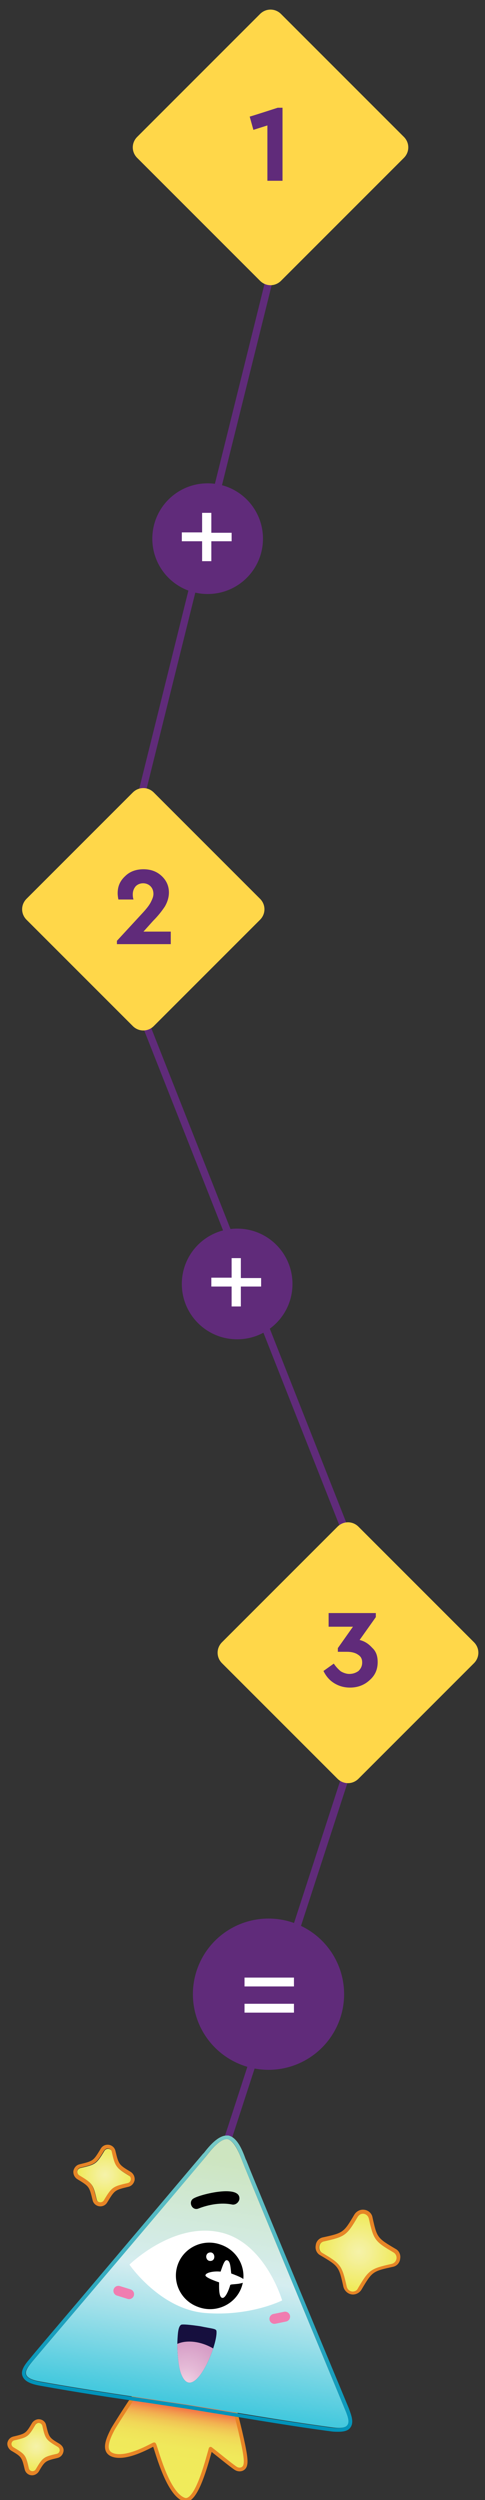<?xml version="1.0" encoding="utf-8"?>
<!-- Generator: Adobe Illustrator 25.0.1, SVG Export Plug-In . SVG Version: 6.00 Build 0)  -->
<svg version="1.1" id="Layer_1" xmlns="http://www.w3.org/2000/svg" xmlns:xlink="http://www.w3.org/1999/xlink" x="0px" y="0px"
	 viewBox="0 0 131.5 677.6" style="enable-background:new 0 0 131.5 677.6;" xml:space="preserve">
<rect x="0" y="0" width="131.5" height="677.6" fill="#333333" stroke="none"/>
<style type="text/css">
	.st0{fill:#602B7A;}
	.st1{fill:#FFD749;}
	.st2{fill:#FFFFFF;}
	.st3{fill:url(#SVGID_1_);stroke:#E78526;stroke-width:1.012;stroke-linejoin:round;stroke-miterlimit:10;}
	.st4{fill:url(#SVGID_2_);}
	.st5{fill:url(#SVGID_3_);}
	.st6{fill:none;stroke:#F07DB0;stroke-width:2.697;stroke-linecap:round;stroke-miterlimit:10;}
	.st7{stroke:#000000;stroke-width:1.01;stroke-miterlimit:10;}
	.st8{fill:url(#SVGID_4_);}
	.st9{fill:#E78526;}
	.st10{fill:url(#SVGID_5_);}
	.st11{fill:url(#SVGID_6_);}
	.st12{fill:#160F3E;}
	.st13{clip-path:url(#SVGID_8_);fill:url(#SVGID_9_);}
</style>
<polygon class="st0" points="56.3,599.8 54.4,599.2 94.3,476.3 94.3,419.2 36.3,272.2 36.4,219.2 72.9,72.2 74.8,72.7 38.3,219.6 
	38.3,271.8 96.3,418.8 96.3,476.8 "/>
<path class="st1" d="M76.2,3.8l33.3,33.3c1.6,1.6,1.6,4.1,0,5.7L76.2,76.1c-1.6,1.6-4.1,1.6-5.7,0L37.2,42.8c-1.6-1.6-1.6-4.1,0-5.7
	L70.5,3.8C72.1,2.2,74.6,2.2,76.2,3.8z"/>
<path class="st0" d="M75.3,29.2h1.3V49h-4.1V34l-3.8,1.2l-1-3.6C67.9,31.6,75.3,29.2,75.3,29.2z"/>
<path class="st1" d="M41.7,214.8l28.8,28.8c1.6,1.6,1.6,4.1,0,5.7l-28.8,28.8c-1.6,1.6-4.1,1.6-5.7,0L7.2,249.3
	c-1.6-1.6-1.6-4.1,0-5.7L36,214.8C37.6,213.2,40.1,213.2,41.7,214.8z"/>
<path class="st0" d="M38.9,252.5h7.4v3.4H31.7V255l7.1-7.7c1-1.1,1.7-2,2.1-2.8c0.4-0.8,0.7-1.5,0.7-2.2c0-0.9-0.3-1.6-0.8-2.1
	s-1.2-0.8-2-0.8s-1.5,0.3-2,0.8c-0.5,0.6-0.8,1.3-0.8,2.2c0,0.3,0,0.8,0.2,1.4h-4.1c-0.1-0.5-0.2-1.1-0.2-1.7c0-1.8,0.6-3.3,2-4.6
	c1.3-1.3,3-1.9,5-1.9s3.6,0.6,4.9,1.8c1.3,1.2,2,2.7,2,4.5c0,1.3-0.4,2.6-1.1,3.8c-0.8,1.2-1.8,2.5-3.2,3.9L38.9,252.5L38.9,252.5z"
	/>
<path class="st1" d="M97.2,413.8l31.3,31.3c1.6,1.6,1.6,4.1,0,5.7l-31.3,31.3c-1.6,1.6-4.1,1.6-5.7,0l-31.3-31.3
	c-1.6-1.6-1.6-4.1,0-5.7l31.3-31.3C93.1,412.2,95.6,412.2,97.2,413.8z"/>
<path class="st0" d="M102.4,450.5c0,2-0.7,3.6-2.2,4.9c-1.4,1.3-3.2,2-5.3,2c-1.6,0-3-0.4-4.3-1.2c-1.3-0.8-2.2-1.9-2.9-3.3l2.8-2
	c0.6,0.9,1.3,1.6,1.9,2.1c0.7,0.4,1.5,0.7,2.3,0.7c1,0,1.8-0.3,2.5-0.8c0.6-0.6,1-1.3,1-2.3c0-0.9-0.3-1.6-1.1-2.1
	c-0.7-0.5-1.7-0.8-3-0.8h-2.5v-1l4.1-5.8h-6.6v-3.7h12.8v1.1l-4.4,6.2c1.3,0.3,2.4,1,3.4,2.1C102,447.6,102.4,448.9,102.4,450.5
	L102.4,450.5z"/>
<path class="st0" d="M64.3,333L64.3,333c8.3,0,15,6.7,15,15l0,0c0,8.3-6.7,15-15,15l0,0c-8.3,0-15-6.7-15-15l0,0
	C49.3,339.7,56,333,64.3,333z"/>
<path class="st2" d="M70.8,348.7h-5.5v5.4h-2.5v-5.4h-5.5v-2.4h5.5V341h2.5v5.4h5.5V348.7z"/>
<path class="st0" d="M56.3,131L56.3,131c8.3,0,15,6.7,15,15l0,0c0,8.3-6.7,15-15,15l0,0c-8.3,0-15-6.7-15-15l0,0
	C41.3,137.7,48,131,56.3,131z"/>
<path class="st2" d="M62.8,146.7h-5.5v5.4h-2.5v-5.4h-5.5v-2.4h5.5V139h2.5v5.4h5.5V146.7z"/>
<circle class="st0" cx="72.8" cy="540.5" r="20.5"/>
<path class="st2" d="M66.3,536h13.4v2.4H66.3C66.3,538.3,66.3,536,66.3,536z M66.3,543.1h13.4v2.4H66.3V543.1z"/>
<g>
	<g>
		
			<linearGradient id="SVGID_1_" gradientUnits="userSpaceOnUse" x1="74.057" y1="27.182" x2="74.057" y2="59.08" gradientTransform="matrix(0.988 0.155 0.155 -0.988 -31.427 692.308)">
			<stop  offset="0.162" style="stop-color:#F0EB5B"/>
			<stop  offset="0.424" style="stop-color:#F0E95B"/>
			<stop  offset="0.519" style="stop-color:#F0E259"/>
			<stop  offset="0.586" style="stop-color:#F1D757"/>
			<stop  offset="0.641" style="stop-color:#F1C654"/>
			<stop  offset="0.687" style="stop-color:#F2B050"/>
			<stop  offset="0.728" style="stop-color:#F2954C"/>
			<stop  offset="0.76" style="stop-color:#F37A47"/>
		</linearGradient>
		<path class="st3" d="M63.3,651.8c0.6,2.1,1.3,4.9,1.9,7.4c1.3,5.6,1.6,7.8,1.3,8.9c-0.3,1.3-1.7,1.5-2.6,0.9c-1.5-1-5.1-4-6.8-5.3
			c-1.1,3.9-3.9,14.8-7.1,13.8c-4.8-1.6-7.8-14.7-8.2-15c-0.2-0.1-7.2,4.3-11.2,2.9c-2.9-1-1.3-4.5,0-7c0.8-1.4,3.5-5.6,4.5-7.1
			c2.8-4.1,5.4-7.5,5.4-7.5L63.3,651.8z"/>
		<g>
			<g>
				
					<linearGradient id="SVGID_2_" gradientUnits="userSpaceOnUse" x1="88.65" y1="-105.738" x2="87.901" y2="-6.085" gradientTransform="matrix(0.988 0.155 0.155 -0.988 -25.519 565.759)">
					<stop  offset="0.101" style="stop-color:#005A88"/>
					<stop  offset="0.115" style="stop-color:#006792"/>
					<stop  offset="0.141" style="stop-color:#0088AE"/>
					<stop  offset="0.171" style="stop-color:#00B7D5"/>
					<stop  offset="0.205" style="stop-color:#0FBBD7"/>
					<stop  offset="0.541" style="stop-color:#9CDFE9"/>
					<stop  offset="0.687" style="stop-color:#D5EDF0"/>
					<stop  offset="1" style="stop-color:#CDE5C0"/>
				</linearGradient>
				<path class="st4" d="M93.6,653.2c-3-7.3-26-62.6-27.8-67.2c-0.7-1.8-2.1-5.7-4.1-6.2c-2.1-0.2-4.6,3.1-5.8,4.6
					c-3.1,3.8-41.9,49.4-47,55.5c-2,2.4-3.7,4.6,2.1,5.6c14,2.5,26.2,4.2,39.5,6.2c13.3,2.1,25.4,4.3,39.5,6.2
					C95.8,658.7,94.8,656.1,93.6,653.2z"/>
				<g>
					
						<linearGradient id="SVGID_3_" gradientUnits="userSpaceOnUse" x1="50.233" y1="23.969" x2="61.855" y2="98.059" gradientTransform="matrix(1 0 0 -1 0 676.929)">
						<stop  offset="0" style="stop-color:#0093BA"/>
						<stop  offset="1" style="stop-color:#7ACBC7"/>
					</linearGradient>
					<path class="st5" d="M61.5,579.8c0.1,0,0.1,0,0.2,0c2.1,0.5,3.4,4.4,4.1,6.2c1.8,4.6,24.8,59.9,27.8,67.2
						c1,2.5,1.9,4.9-1.9,4.9c-0.5,0-1.1,0-1.8-0.1c-14.1-1.9-26.2-4-39.5-6.2c-13.3-2-25.5-3.7-39.5-6.2c-5.8-1.1-4.1-3.3-2.1-5.6
						c5.1-6,43.9-51.6,47-55.5C57,583,59.4,579.8,61.5,579.8 M61.5,578.8c-2.4,0-4.8,2.9-6.2,4.7l-0.3,0.3
						c-2.1,2.5-20.1,23.8-33.3,39.4c-6.7,7.9-12,14.1-13.6,16.1c-1.2,1.4-2.6,3.1-2,4.7c0.5,1.3,1.9,2.1,4.7,2.6
						c10.5,1.9,19.8,3.3,29.6,4.7c3.3,0.5,6.6,1,9.9,1.5c3.3,0.5,6.6,1.1,9.9,1.6c9.8,1.6,19.1,3.2,29.6,4.6c0.7,0.1,1.4,0.1,2,0.1
						c1.7,0,2.8-0.4,3.3-1.3c0.9-1.4,0.1-3.3-0.5-5c-1-2.4-4.1-9.9-8.1-19.5c-7.8-18.8-18.5-44.6-19.7-47.7l-0.2-0.4
						c-0.8-2.2-2.2-5.9-4.7-6.4h-0.1h-0.1C61.7,578.8,61.6,578.8,61.5,578.8L61.5,578.8z"/>
				</g>
			</g>
		</g>
		<g>
			<path d="M52.6,595.8c1.9-1.1,12.8-3.8,12.3,0.3c-0.2,0.9-1.1,1.6-2,1.4c-2.9-0.6-6.3,0-9.1,1.1C52,599.3,50.9,596.6,52.6,595.8
				L52.6,595.8z"/>
		</g>
		<g>
			<line class="st6" x1="32.1" y1="620.9" x2="35" y2="621.8"/>
			<line class="st6" x1="74.4" y1="628.5" x2="77.3" y2="627.9"/>
		</g>
		<g>
			<path class="st2" d="M35.1,613.8c0,0,8.3,12.1,20.5,13.1s20.9-3.4,20.9-3.4s-4.8-16.4-17.5-18.6
				C46.5,602.6,35.1,613.8,35.1,613.8z"/>
			<path class="st7" d="M65,619.8c-1.6,4.4-6.6,6.7-11.1,5c-4.5-1.6-6.8-6.5-5.2-10.9s6.6-6.7,11.1-5
				C64.3,610.5,66.6,615.4,65,619.8z"/>
			<path class="st2" d="M59.4,618.6c0,1.4-0.1,3.9,0.8,4.2c0.9,0.3,1.9-2.3,2.2-3.4c0.1-0.3,0.5-0.2,2.2-0.4
				c1.3-0.2,1.8-0.5,1.8-0.7c0.1-0.6-1.8-1.4-3.7-2.1c-0.2-1.5-0.2-3.5-1.2-3.6c-0.7-0.1-1.2,1.8-1.7,3.1c-1.7-0.2-4,0.2-4.1,1
				C55.7,617.4,59.4,618.6,59.4,618.6z"/>
			<path class="st2" d="M56.9,610.5c-1.5,0.2-1.2,2.5,0.3,2.3C58.6,612.6,58.3,610.3,56.9,610.5z"/>
		</g>
		<g>
			
				<radialGradient id="SVGID_4_" cx="-1807.103" cy="2295.094" r="10.2" gradientTransform="matrix(0.988 -0.154 -0.154 -0.988 2236.166 2599.554)" gradientUnits="userSpaceOnUse">
				<stop  offset="0" style="stop-color:#F5F2A9"/>
				<stop  offset="0.274" style="stop-color:#F4F098"/>
				<stop  offset="0.815" style="stop-color:#F1EC6C"/>
				<stop  offset="1" style="stop-color:#F0EB5B"/>
			</radialGradient>
			<path class="st8" d="M87.8,607.5c5.8-1.3,6.2-1.6,9.2-6.7c0.8-1.3,2.7-1,3.1,0.5c1.3,5.8,1.6,6.2,6.7,9.2c1.3,0.8,1,2.7-0.5,3.1
				c-5.8,1.3-6.2,1.6-9.2,6.7c-0.8,1.3-2.7,1-3.1-0.5c-1.3-5.8-1.6-6.2-6.7-9.2C86.1,609.8,86.4,607.8,87.8,607.5z"/>
			<g>
				<path class="st9" d="M98.4,600c0.7,0,1.4,0.5,1.6,1.3c1.3,5.8,1.6,6.2,6.7,9.2c1.3,0.8,1,2.7-0.5,3.1c-5.8,1.3-6.2,1.6-9.2,6.7
					c-0.3,0.6-0.9,0.8-1.4,0.8c-0.7,0-1.4-0.5-1.6-1.3c-1.3-5.8-1.6-6.2-6.7-9.2c-1.3-0.8-1-2.7,0.5-3.1c5.8-1.3,6.2-1.6,9.2-6.7
					C97.3,600.2,97.9,600,98.4,600 M98.4,598.9L98.4,598.9c-0.9,0-1.8,0.5-2.3,1.3c-2.9,4.9-3,5-8.5,6.2c-1.1,0.2-1.9,1.1-2,2.2
					c-0.2,1.1,0.3,2.2,1.3,2.7c4.9,2.9,5,3,6.2,8.5c0.3,1.2,1.4,2.1,2.6,2.1c0.9,0,1.8-0.5,2.3-1.3c2.9-4.9,3-5,8.5-6.2
					c1.1-0.2,1.9-1.1,2-2.2c0.2-1.1-0.3-2.2-1.3-2.7c-4.9-2.9-5-3-6.2-8.5C100.8,599.8,99.7,598.9,98.4,598.9L98.4,598.9z"/>
			</g>
		</g>
		<g>
			
				<radialGradient id="SVGID_5_" cx="-1871.889" cy="2326.283" r="7.093" gradientTransform="matrix(0.988 -0.154 -0.154 -0.988 2236.166 2599.554)" gradientUnits="userSpaceOnUse">
				<stop  offset="0" style="stop-color:#F5F2A9"/>
				<stop  offset="0.274" style="stop-color:#F4F098"/>
				<stop  offset="0.815" style="stop-color:#F1EC6C"/>
				<stop  offset="1" style="stop-color:#F0EB5B"/>
			</radialGradient>
			<path class="st10" d="M21.9,587.6c4-0.9,4.3-1.1,6.4-4.6c0.5-0.9,1.9-0.7,2.1,0.3c0.9,4,1.1,4.3,4.6,6.4c0.9,0.5,0.7,1.9-0.3,2.1
				c-4,0.9-4.3,1.1-6.4,4.6c-0.5,0.9-1.9,0.7-2.1-0.3c-0.9-4-1.1-4.3-4.6-6.4C20.6,589.1,20.8,587.8,21.9,587.6z"/>
			<g>
				<path class="st9" d="M29.2,582.3c0.5,0,1,0.3,1.1,0.9c0.9,4,1.1,4.3,4.6,6.4c0.9,0.5,0.7,1.9-0.3,2.1c-4,0.9-4.3,1.1-6.4,4.6
					c-0.2,0.4-0.6,0.6-1,0.6c-0.5,0-1-0.3-1.1-0.9c-0.9-4-1.1-4.3-4.6-6.4c-0.9-0.5-0.7-1.9,0.3-2.1c4-0.9,4.3-1.1,6.4-4.6
					C28.5,582.5,28.8,582.3,29.2,582.3 M29.2,581.3L29.2,581.3c-0.8,0-1.5,0.4-1.9,1.1c-2,3.3-2,3.3-5.7,4.2
					c-0.9,0.2-1.5,0.9-1.7,1.8c-0.1,0.9,0.3,1.7,1,2.2c3.3,2,3.3,2,4.2,5.7c0.2,1,1.1,1.7,2.1,1.7c0.8,0,1.5-0.4,1.9-1.1
					c2-3.3,2-3.3,5.7-4.2c0.9-0.2,1.5-0.9,1.7-1.8c0.1-0.9-0.3-1.7-1-2.2c-3.3-2-3.3-2-4.2-5.7C31.1,582,30.2,581.3,29.2,581.3
					L29.2,581.3z"/>
			</g>
		</g>
		<g>
			
				<radialGradient id="SVGID_6_" cx="-1901.654" cy="2256.444" r="6.348" gradientTransform="matrix(0.988 -0.154 -0.154 -0.988 2236.166 2599.554)" gradientUnits="userSpaceOnUse">
				<stop  offset="0" style="stop-color:#F5F2A9"/>
				<stop  offset="0.274" style="stop-color:#F4F098"/>
				<stop  offset="0.815" style="stop-color:#F1EC6C"/>
				<stop  offset="1" style="stop-color:#F0EB5B"/>
			</radialGradient>
			<path class="st11" d="M3.9,661.4c3.6-0.8,3.8-1,5.7-4.2c0.5-0.8,1.7-0.6,1.9,0.3c0.8,3.6,1,3.8,4.2,5.7c0.8,0.5,0.6,1.7-0.3,1.9
				c-3.6,0.8-3.8,1-5.7,4.2c-0.5,0.8-1.7,0.6-1.9-0.3c-0.8-3.6-1-3.8-4.2-5.7C2.8,662.8,3,661.6,3.9,661.4z"/>
			<g>
				<path class="st9" d="M10.5,656.7c0.5,0,0.9,0.3,1,0.8c0.8,3.6,1,3.8,4.2,5.7c0.8,0.5,0.6,1.7-0.3,1.9c-3.6,0.8-3.8,1-5.7,4.2
					c-0.2,0.3-0.5,0.5-0.9,0.5c-0.5,0-0.9-0.3-1-0.8c-0.8-3.6-1-3.8-4.2-5.7c-0.8-0.5-0.6-1.7,0.3-1.9c3.6-0.8,3.8-1,5.7-4.2
					C9.8,656.8,10.1,656.7,10.5,656.7 M10.5,655.7L10.5,655.7c-0.7,0-1.4,0.4-1.8,1c-1.7,2.9-1.8,2.9-5.1,3.7
					c-0.8,0.2-1.4,0.8-1.6,1.7c-0.1,0.8,0.3,1.6,1,2.1c2.9,1.7,2.9,1.8,3.7,5.1c0.2,0.9,1,1.6,2,1.6c0.7,0,1.4-0.4,1.8-1
					c1.7-2.9,1.8-2.9,5.1-3.7c0.8-0.2,1.4-0.8,1.6-1.7s-0.3-1.6-1-2.1c-2.9-1.7-2.9-1.8-3.7-5.1C12.3,656.3,11.4,655.7,10.5,655.7
					L10.5,655.7z"/>
			</g>
		</g>
	</g>
	<g>
		<path class="st12" d="M58.7,631.9c0.3,4.1-6.4,19.8-9.6,11.5c-0.8-2-1.1-6.6-1-8.9c0.1-2,0.2-3.9,1-4.4c0.4-0.2,2.5,0,5.2,0.4
			C57.6,631.2,58.7,631.1,58.7,631.9z"/>
		<g>
			<g>
				<defs>
					<path id="SVGID_7_" d="M58.7,631.9c0.3,4.1-6.4,19.8-9.6,11.5c-0.8-2-1.1-6.6-1-8.9c0.1-2,0.2-3.9,1-4.4c0.4-0.2,2.5,0,5.2,0.4
						C57.6,631.2,58.7,631.1,58.7,631.9z"/>
				</defs>
				<clipPath id="SVGID_8_">
					<use xlink:href="#SVGID_7_"  style="overflow:visible;"/>
				</clipPath>
				
					<radialGradient id="SVGID_9_" cx="-710.27" cy="57.846" r="30.833" gradientTransform="matrix(0.876 0.137 0.155 -0.988 663.529 800.894)" gradientUnits="userSpaceOnUse">
					<stop  offset="0" style="stop-color:#F2D5E6"/>
					<stop  offset="0.158" style="stop-color:#E5BAD7"/>
					<stop  offset="0.353" style="stop-color:#D8A1C8"/>
					<stop  offset="0.554" style="stop-color:#CF8EBE"/>
					<stop  offset="0.765" style="stop-color:#CA84B8"/>
					<stop  offset="1" style="stop-color:#C880B6"/>
				</radialGradient>
				<path class="st13" d="M59,637.3c-5.4-3.9-12-3.2-13,0.2c-2.1,7.5,2.7,10.8,5,11.1C56.3,649.4,61.7,639,59,637.3z"/>
			</g>
		</g>
	</g>
</g>
</svg>
